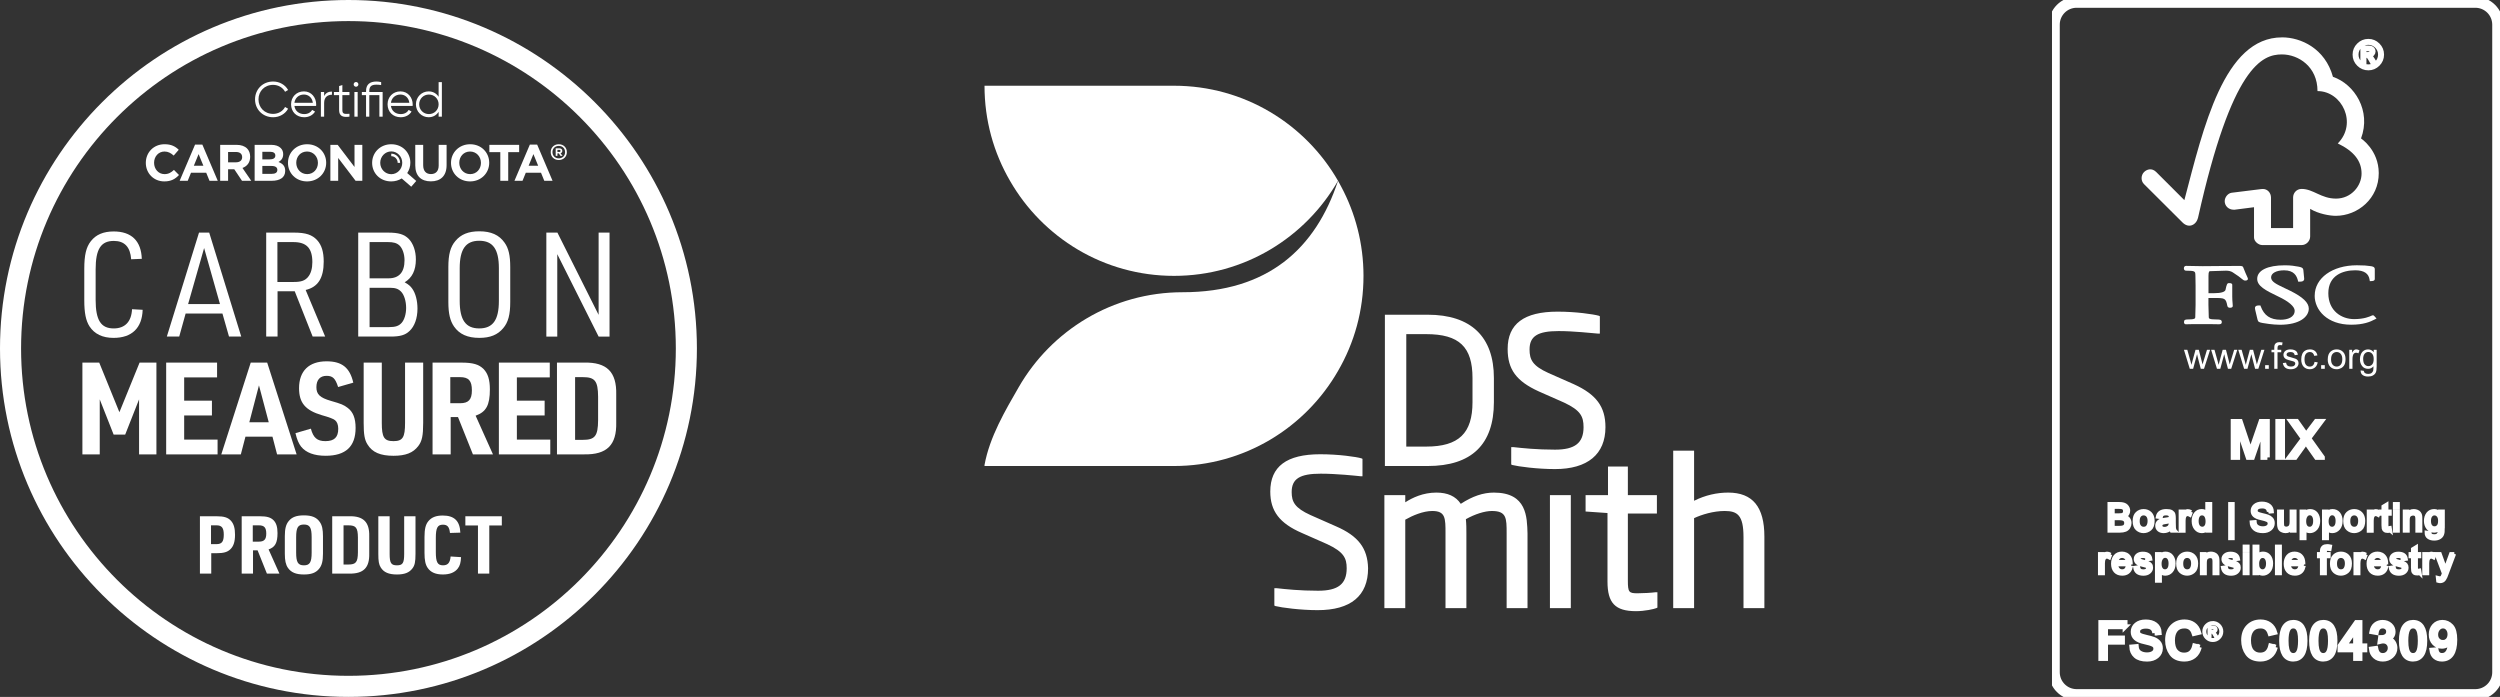 <svg width="452" height="126" viewBox="0 0 452 126" fill="none" xmlns="http://www.w3.org/2000/svg">
<rect x="0" y="0" width="452" height="126" fill="#333333" stroke="none"/>
<g clip-path="url(#clip0_471_3012)">
<path d="M63.001 126C28.262 126 0 97.739 0 63.001C0 28.262 28.262 0 63.001 0C97.739 0 126 28.262 126 63.001C126 97.739 97.739 126 63.001 126ZM63.001 3.811C30.363 3.811 3.811 30.363 3.811 63.001C3.811 95.638 30.364 122.19 63.001 122.19C95.637 122.19 122.19 95.637 122.19 63.001C122.19 30.364 95.637 3.811 63.001 3.811Z" fill="white"/>
<path d="M38.194 103.708H36.146V93.339H39.152C40.532 93.339 41.243 93.571 41.781 94.181C42.275 94.748 42.492 95.517 42.492 96.679C42.492 97.928 42.231 98.756 41.65 99.308C41.127 99.816 40.43 100.019 39.152 100.019H38.194V103.708ZM39.167 98.378C40.111 98.378 40.459 97.914 40.459 96.665C40.459 95.445 40.096 94.98 39.167 94.98H38.15V98.378H39.167Z" fill="white"/>
<path d="M45.744 103.708H43.697V93.339H46.95C48.271 93.339 48.939 93.542 49.462 94.065C49.956 94.573 50.174 95.286 50.174 96.375C50.174 98.146 49.752 98.915 48.562 99.338L50.522 103.709H48.257L46.572 99.497H45.744V103.708ZM46.804 97.928C47.763 97.928 48.141 97.521 48.141 96.476C48.141 95.387 47.778 94.98 46.804 94.98H45.701V97.928H46.804Z" fill="white"/>
<path d="M51.496 96.955C51.496 95.59 51.699 94.806 52.208 94.196C52.789 93.484 53.616 93.178 54.952 93.178C56.376 93.178 57.247 93.541 57.813 94.369C58.234 94.964 58.394 95.705 58.394 96.954V100.091C58.394 101.455 58.191 102.24 57.682 102.85C57.102 103.561 56.274 103.866 54.952 103.866C53.515 103.866 52.643 103.503 52.062 102.676C51.656 102.081 51.496 101.34 51.496 100.092V96.955ZM56.346 97.129C56.346 95.386 56.012 94.835 54.952 94.835C53.878 94.835 53.544 95.386 53.544 97.129V99.917C53.544 101.66 53.878 102.212 54.952 102.212C56.012 102.212 56.346 101.66 56.346 99.917V97.129Z" fill="white"/>
<path d="M60.064 93.339H63.143C65.698 93.281 66.817 94.4 66.758 96.941V100.107C66.817 102.649 65.712 103.752 63.143 103.709H60.064V93.339ZM62.983 102.066C64.348 102.066 64.697 101.645 64.711 99.859V97.187C64.697 95.4 64.348 94.98 62.983 94.98H62.112V102.066H62.983Z" fill="white"/>
<path d="M70.446 93.339V100.15C70.446 101.791 70.709 102.212 71.768 102.212C72.813 102.212 73.075 101.791 73.075 100.15V93.339H75.122V100.15C75.122 101.587 74.992 102.212 74.571 102.764C73.99 103.533 73.147 103.867 71.768 103.867C70.287 103.867 69.372 103.475 68.835 102.589C68.5 102.067 68.4 101.457 68.4 100.15V93.339H70.446Z" fill="white"/>
<path d="M83.356 100.73C83.313 101.732 83.153 102.284 82.776 102.777C82.224 103.503 81.308 103.866 80.075 103.866C78.782 103.866 77.896 103.489 77.344 102.705C76.923 102.109 76.749 101.325 76.749 99.945V97.128C76.749 95.618 76.952 94.806 77.475 94.196C78.057 93.513 78.856 93.207 80.06 93.207C82.138 93.207 83.153 94.196 83.227 96.3L81.353 96.359C81.252 95.285 80.902 94.863 80.089 94.863C79.102 94.863 78.797 95.429 78.797 97.273V99.799C78.797 101.644 79.102 102.21 80.104 102.21C80.975 102.21 81.382 101.731 81.469 100.613L83.356 100.73Z" fill="white"/>
<path d="M86.415 95.009H84.136V93.338H90.729V95.009H88.463V103.707H86.416L86.415 95.009Z" fill="white"/>
<path d="M79.302 21.092H79.891V14.844H79.302V17.504C78.927 16.906 78.293 16.522 77.499 16.522C76.241 16.522 75.197 17.54 75.197 18.86C75.197 20.181 76.242 21.198 77.499 21.198C78.293 21.198 78.927 20.815 79.302 20.217V21.092ZM79.302 18.86C79.302 19.851 78.534 20.627 77.544 20.627C76.553 20.627 75.786 19.851 75.786 18.86C75.786 17.87 76.553 17.093 77.544 17.093C78.534 17.093 79.302 17.87 79.302 18.86ZM74.598 19.155C74.606 19.067 74.615 18.969 74.615 18.879C74.615 17.656 73.767 16.522 72.402 16.522C71.019 16.522 70.073 17.548 70.073 18.86C70.073 20.208 71.037 21.198 72.447 21.198C73.348 21.198 74.035 20.779 74.41 20.172L73.892 19.869C73.651 20.298 73.16 20.628 72.455 20.628C71.509 20.628 70.805 20.066 70.68 19.155H74.598ZM74.009 18.584H70.68C70.796 17.71 71.465 17.093 72.402 17.093C73.17 17.093 73.884 17.603 74.009 18.584ZM68.591 21.092H69.18V16.63H66.77V16.451C66.77 15.595 67.19 15.309 68.055 15.309C68.332 15.309 68.599 15.327 68.912 15.381V14.845C68.591 14.774 68.323 14.738 68.055 14.738C66.85 14.738 66.181 15.291 66.181 16.451V16.63H65.422V17.201H66.181V21.092H66.769V17.201H68.591L68.591 21.092ZM64.798 15.255C64.798 15.023 64.611 14.827 64.369 14.827C64.128 14.827 63.941 15.024 63.941 15.255C63.941 15.486 64.129 15.683 64.369 15.683C64.609 15.683 64.798 15.486 64.798 15.255ZM63.183 21.092V20.574C62.318 20.61 61.899 20.672 61.899 19.905V17.201H63.183V16.63H61.899V15.38L61.31 15.558V16.629H60.373V17.2H61.31V19.904C61.31 20.975 61.979 21.269 63.184 21.091L63.183 21.092ZM60.015 17.129V16.558C59.444 16.558 58.917 16.746 58.604 17.37V16.63H58.016V21.092H58.604V18.61C58.604 17.504 59.3 17.129 60.015 17.129ZM57.15 19.155C57.159 19.067 57.167 18.969 57.167 18.879C57.167 17.656 56.319 16.522 54.954 16.522C53.571 16.522 52.625 17.548 52.625 18.86C52.625 20.208 53.589 21.198 54.999 21.198C55.9 21.198 56.587 20.779 56.962 20.172L56.444 19.869C56.203 20.298 55.712 20.628 55.008 20.628C54.062 20.628 53.357 20.066 53.231 19.155H57.15ZM56.561 18.584H53.232C53.348 17.71 54.017 17.093 54.954 17.093C55.722 17.093 56.437 17.603 56.561 18.584ZM46.735 17.968C46.735 16.512 47.806 15.344 49.386 15.344C50.323 15.344 51.152 15.844 51.537 16.594L52.09 16.272C51.573 15.344 50.546 14.737 49.386 14.737C47.468 14.737 46.111 16.182 46.111 17.968C46.111 19.753 47.468 21.198 49.386 21.198C50.556 21.198 51.582 20.583 52.09 19.654L51.537 19.341C51.153 20.091 50.323 20.591 49.386 20.591C47.806 20.591 46.735 19.422 46.735 17.968ZM64.665 16.63H64.075V21.092H64.665V16.63Z" fill="white"/>
<path d="M29.697 32.8C30.95 32.8 31.693 32.354 32.361 31.639L31.451 30.72C30.941 31.185 30.486 31.481 29.743 31.481C28.629 31.481 27.858 30.552 27.858 29.438V29.42C27.858 28.305 28.647 27.395 29.743 27.395C30.393 27.395 30.904 27.674 31.405 28.129L32.315 27.08C31.712 26.485 30.978 26.077 29.753 26.077C27.756 26.077 26.364 27.59 26.364 29.438V29.456C26.364 31.323 27.785 32.798 29.698 32.798L29.697 32.8Z" fill="white"/>
<path d="M39.371 32.688L36.586 26.143H35.267L32.482 32.688H33.94L34.534 31.23H37.283L37.877 32.688H39.371ZM36.772 29.968H35.045L35.908 27.86L36.772 29.968Z" fill="white"/>
<path d="M45.229 28.352V28.334C45.229 27.721 45.035 27.21 44.673 26.848C44.246 26.421 43.605 26.189 42.779 26.189H39.808V32.688H41.238V30.609H42.361L43.753 32.688H45.424L43.836 30.367C44.663 30.061 45.229 29.401 45.229 28.352ZM43.781 28.426C43.781 28.974 43.382 29.345 42.685 29.345H41.237V27.479H42.657C43.353 27.479 43.78 27.794 43.78 28.407V28.425L43.781 28.426Z" fill="white"/>
<path d="M50.347 29.29C50.812 29.03 51.201 28.622 51.201 27.888V27.87C51.201 27.424 51.053 27.062 50.756 26.765C50.384 26.393 49.799 26.189 49.056 26.189H46.039V32.688H49.131C50.598 32.688 51.564 32.094 51.564 30.906V30.887C51.564 30.015 51.098 29.578 50.347 29.29ZM49.781 28.129C49.781 28.612 49.382 28.817 48.75 28.817H47.431V27.443H48.843C49.446 27.443 49.781 27.684 49.781 28.111V28.129ZM50.143 30.729C50.143 31.212 49.762 31.434 49.131 31.434H47.432V30.005H49.085C49.818 30.005 50.143 30.274 50.143 30.71V30.729Z" fill="white"/>
<path d="M58.974 29.438V29.42C58.974 27.573 57.535 26.078 55.529 26.078C53.523 26.078 52.066 27.591 52.066 29.439V29.457C52.066 31.305 53.505 32.8 55.511 32.8C57.517 32.8 58.974 31.286 58.974 29.438ZM57.48 29.456C57.48 30.571 56.681 31.481 55.53 31.481C54.379 31.481 53.562 30.552 53.562 29.438V29.42C53.562 28.305 54.361 27.395 55.512 27.395C56.663 27.395 57.48 28.324 57.48 29.438V29.456Z" fill="white"/>
<path d="M59.732 32.688H61.144V28.556L64.291 32.688H65.507V26.189H64.096V30.19L61.051 26.189H59.732V32.688Z" fill="white"/>
<path d="M77.894 32.79C79.64 32.79 80.744 31.825 80.744 29.856V26.189H79.314V29.913C79.314 30.943 78.785 31.472 77.913 31.472C77.04 31.472 76.511 30.924 76.511 29.866V26.189H75.081V29.903C75.081 31.816 76.149 32.79 77.894 32.79Z" fill="white"/>
<path d="M88.45 29.438V29.42C88.45 27.573 87.011 26.078 85.005 26.078C82.999 26.078 81.542 27.591 81.542 29.439V29.457C81.542 31.305 82.982 32.8 84.987 32.8C86.992 32.8 88.45 31.286 88.45 29.438ZM86.955 29.456C86.955 30.571 86.156 31.481 85.005 31.481C83.854 31.481 83.037 30.552 83.037 29.438V29.42C83.037 28.305 83.836 27.395 84.987 27.395C86.138 27.395 86.955 28.324 86.955 29.438V29.456Z" fill="white"/>
<path d="M90.455 32.688H91.886V27.507H93.863V26.189H88.478V27.507H90.455V32.688Z" fill="white"/>
<path d="M99.902 32.688L97.117 26.143H95.798L93.013 32.688H94.471L95.065 31.23H97.813L98.407 32.688H99.902ZM97.302 29.968H95.575L96.439 27.86L97.302 29.968Z" fill="white"/>
<path d="M74.037 31.653L73.623 31.292C73.98 30.757 74.19 30.121 74.19 29.439V29.421C74.19 27.573 72.751 26.079 70.746 26.079C68.74 26.079 67.282 27.592 67.282 29.44V29.458C67.282 31.306 68.721 32.8 70.727 32.8C71.439 32.8 72.087 32.602 72.629 32.26L74.349 33.76L75.257 32.718L74.286 31.871L74.292 31.864L74.036 31.654L74.037 31.653ZM72.727 29.435C72.727 30.573 71.837 31.494 70.737 31.494C69.637 31.494 68.746 30.573 68.746 29.435C68.746 28.298 69.637 27.376 70.737 27.376C71.837 27.376 72.727 28.298 72.727 29.435Z" fill="white"/>
<path d="M72.337 29.436C72.337 28.522 71.623 27.782 70.742 27.782C70.742 27.782 70.74 27.782 70.738 27.782V28.238C70.738 28.238 70.74 28.238 70.742 28.238C71.38 28.238 71.898 28.774 71.898 29.436C71.898 29.438 71.898 29.441 71.898 29.443H72.337C72.337 29.443 72.337 29.438 72.337 29.436Z" fill="white"/>
<path d="M101.027 28.932C101.884 28.932 102.488 28.328 102.488 27.505C102.488 26.682 101.884 26.078 101.027 26.078C100.17 26.078 99.567 26.682 99.567 27.505C99.567 28.328 100.171 28.932 101.027 28.932ZM101.027 28.629C100.343 28.629 99.885 28.154 99.885 27.504C99.885 26.853 100.347 26.379 101.027 26.379C101.706 26.379 102.169 26.853 102.169 27.504C102.169 28.154 101.711 28.629 101.027 28.629ZM100.469 28.184H100.784V27.739H101.036L101.338 28.184H101.711L101.35 27.714C101.56 27.651 101.665 27.487 101.665 27.277C101.665 27.009 101.48 26.824 101.178 26.824H100.469V28.184ZM100.783 27.471V27.097H101.144C101.282 27.097 101.341 27.173 101.341 27.282C101.341 27.392 101.282 27.471 101.144 27.471H100.783Z" fill="white"/>
<path d="M25.793 56.009C25.688 59.298 23.845 61.089 20.528 61.089C18.528 61.089 17.08 60.379 16.185 59.01C15.527 57.983 15.238 56.589 15.238 54.298V48.638C15.238 46.084 15.58 44.689 16.422 43.611C17.344 42.426 18.686 41.847 20.555 41.847C23.767 41.847 25.531 43.557 25.636 46.796L23.715 46.875C23.556 44.664 22.529 43.558 20.582 43.558C18.239 43.558 17.291 45.033 17.291 48.718V54.221C17.291 57.879 18.239 59.381 20.555 59.381C22.609 59.381 23.767 58.143 23.872 55.906L25.794 56.011L25.793 56.009Z" fill="white"/>
<path d="M33.56 56.692L32.403 60.851H30.164L35.982 42.055H37.824L43.616 60.851H41.404L40.219 56.692H33.56ZM36.904 44.846L34.008 54.981H39.773L36.904 44.846Z" fill="white"/>
<path d="M50.181 60.851H48.128V42.055H53.183C55.288 42.055 56.447 42.45 57.342 43.424C58.158 44.318 58.527 45.557 58.527 47.293C58.527 50.269 57.499 51.9 55.262 52.426L58.79 60.85H56.526L53.288 52.663H50.182V60.85L50.181 60.851ZM53.13 50.98C54.446 50.98 55.13 50.743 55.683 50.086C56.21 49.48 56.473 48.533 56.473 47.401C56.473 44.874 55.421 43.769 53.051 43.769H50.155V50.981L53.13 50.98Z" fill="white"/>
<path d="M64.766 42.056H70.163C72.085 42.056 73.085 42.371 73.901 43.188C74.717 44.03 75.19 45.399 75.19 46.899C75.19 48.873 74.506 50.242 73.163 51.032C73.927 51.48 74.216 51.743 74.532 52.19C75.138 53.033 75.48 54.375 75.48 55.797C75.48 57.533 74.953 59.008 74.031 59.851C73.269 60.588 72.32 60.851 70.635 60.851H64.765V42.055L64.766 42.056ZM70.242 50.322C72.163 50.322 73.138 49.216 73.138 47.057C73.138 45.925 72.769 44.898 72.216 44.373C71.716 43.925 71.137 43.767 70.111 43.767H66.82V50.323L70.242 50.322ZM70.374 59.141C71.505 59.141 72.112 58.93 72.612 58.377C73.113 57.824 73.428 56.77 73.428 55.666C73.428 54.429 73.059 53.27 72.507 52.718C72.006 52.217 71.479 52.033 70.533 52.033H66.821V59.141H70.374Z" fill="white"/>
<path d="M81.063 48.294C81.063 46.004 81.431 44.635 82.326 43.583C83.326 42.371 84.695 41.819 86.669 41.819C88.776 41.819 90.25 42.477 91.224 43.872C91.961 44.898 92.251 46.189 92.251 48.294V54.613C92.251 56.903 91.882 58.272 90.987 59.325C89.987 60.536 88.618 61.088 86.669 61.088C84.538 61.088 83.063 60.43 82.089 59.035C81.38 58.008 81.063 56.692 81.063 54.613V48.294ZM90.197 48.506C90.197 45.057 89.119 43.53 86.643 43.53C84.196 43.53 83.115 45.057 83.115 48.506V54.403C83.115 57.851 84.195 59.378 86.643 59.378C89.119 59.378 90.197 57.851 90.197 54.403V48.506Z" fill="white"/>
<path d="M98.78 42.056H100.78L108.23 56.929V42.056H110.204V60.852H108.23L100.754 45.953V60.852H98.779L98.78 42.056Z" fill="white"/>
<path d="M14.896 65.559H17.94L21.588 74.529L25.236 65.559H28.281V82.151H25.144V72.207L22.635 78.573H20.544L18.034 72.207V82.151H14.898V65.559H14.896Z" fill="white"/>
<path d="M30.045 65.559H39.247V68.232H33.298V72.438H38.317V75.111H33.298V79.48H39.339V82.152H30.044V65.56L30.045 65.559Z" fill="white"/>
<path d="M44.38 78.944L43.543 82.15H40.011L45.333 65.558H48.307L53.628 82.15H50.096L49.26 78.944H44.38ZM46.82 69.673L45.078 76.341H48.587L46.82 69.673Z" fill="white"/>
<path d="M56.206 77.503C56.648 79.153 57.345 79.757 58.832 79.757C60.435 79.757 61.155 79.06 61.155 77.526C61.155 76.806 60.946 76.272 60.574 75.97C60.311 75.738 59.513 75.436 58.181 75.064C55.207 74.18 54.069 72.832 54.069 70.183C54.069 67.07 55.858 65.326 59.041 65.326C61.829 65.326 63.246 66.465 63.875 69.183L61.132 69.973C60.621 68.393 60.156 67.951 59.041 67.951C57.856 67.951 57.205 68.695 57.205 69.996C57.205 71.297 57.833 71.901 59.831 72.482C61.713 73.017 62.154 73.202 62.852 73.737C63.828 74.457 64.293 75.619 64.293 77.362C64.293 80.731 62.504 82.404 58.879 82.404C56.811 82.404 55.324 81.846 54.441 80.754C54 80.173 53.698 79.499 53.419 78.314L56.207 77.5L56.206 77.503Z" fill="white"/>
<path d="M69.028 65.559V76.458C69.028 79.084 69.446 79.757 71.142 79.757C72.816 79.757 73.234 79.084 73.234 76.458V65.559H76.511V76.458C76.511 78.759 76.302 79.757 75.628 80.64C74.698 81.871 73.35 82.406 71.142 82.406C68.772 82.406 67.309 81.779 66.449 80.361C65.914 79.526 65.751 78.549 65.751 76.458V65.559H69.028Z" fill="white"/>
<path d="M81.482 82.151H78.206V65.559H83.411C85.526 65.559 86.595 65.885 87.43 66.721C88.221 67.534 88.57 68.674 88.57 70.415C88.57 73.251 87.896 74.482 85.991 75.155L89.128 82.15H85.502L82.807 75.411H81.482V82.15V82.151ZM83.179 72.903C84.713 72.903 85.317 72.252 85.317 70.579C85.317 68.836 84.735 68.186 83.179 68.186H81.413V72.903H83.179Z" fill="white"/>
<path d="M90.198 65.56H99.4V68.233H93.451V72.438H98.471V75.111H93.451V79.481H99.492V82.153H90.197V65.561L90.198 65.56Z" fill="white"/>
<path d="M100.701 65.559H105.628C109.718 65.466 111.506 67.255 111.414 71.323V76.388C111.507 80.454 109.74 82.22 105.628 82.15H100.701V65.559ZM105.372 79.526C107.556 79.526 108.114 78.852 108.136 75.994V71.718C108.114 68.86 107.555 68.187 105.372 68.187H103.978V79.527L105.372 79.526Z" fill="white"/>
</g>
<g clip-path="url(#clip1_471_3012)">
<path d="M257.848 60.412C263.834 60.412 266.229 62.723 266.229 68.36V72.703C266.229 78.341 263.742 80.743 257.848 80.743H254.256V60.412H257.848ZM270.097 72.703V68.36C270.097 60.874 265.952 56.901 258.124 56.901H250.388V84.255H258.124C266.044 84.255 270.097 80.374 270.097 72.703ZM278.201 70.763L282.806 72.796C285.753 74.182 286.306 75.291 286.306 77.231C286.306 80.096 284.74 81.298 281.148 81.298C277.833 81.298 275.254 81.02 273.596 80.836H273.228V83.978L273.412 84.07C274.517 84.347 277.925 84.809 281.148 84.809C287.042 84.809 290.266 82.129 290.266 77.231C290.266 73.535 288.608 71.317 284.556 69.469L279.951 67.436C277.096 66.142 276.543 65.033 276.543 63.185C276.543 60.782 278.017 59.858 281.793 59.858C284.556 59.858 287.779 60.228 288.976 60.32H289.253V57.178L289.069 57.086C288.056 56.808 284.924 56.346 281.609 56.346C275.53 56.346 272.583 58.564 272.583 63.092C272.583 66.789 274.149 68.914 278.201 70.763ZM241.547 95.159L236.942 93.126C234.087 91.833 233.534 90.724 233.534 88.968C233.534 86.565 235.008 85.641 238.784 85.641C241.639 85.641 245.046 86.011 245.967 86.103H246.336V82.961L246.152 82.869C245.231 82.591 242.007 82.129 238.692 82.129C232.613 82.129 229.666 84.347 229.666 88.876C229.666 92.387 231.324 94.605 235.376 96.361L239.981 98.394C242.928 99.78 243.481 100.889 243.481 102.737C243.481 105.602 241.915 106.804 238.323 106.804C235.008 106.804 232.429 106.526 230.771 106.341H230.403V109.483L230.587 109.576C231.692 109.853 235.1 110.315 238.231 110.315C244.217 110.315 247.349 107.728 247.349 102.737C247.257 99.133 245.599 96.915 241.547 95.159ZM270.097 89.06C268.163 89.06 266.229 89.707 264.11 91.093C263.189 89.707 261.716 89.06 259.69 89.06C257.295 89.06 255.361 89.984 254.072 90.816V89.522H250.296V109.946H254.072V93.958C255.361 93.219 257.295 92.387 258.953 92.387C261.347 92.387 261.347 93.681 261.347 96.453V109.946H265.123V96.453C265.123 95.622 265.123 94.79 265.031 93.866C266.689 92.942 268.439 92.387 269.728 92.387C272.399 92.387 272.399 93.681 272.399 96.453V109.946H276.175V96.453C276.083 93.496 276.083 89.06 270.097 89.06ZM280.227 109.946H284.003V89.522H280.227V109.946ZM294.502 84.347H290.726V89.522H286.674V92.48L290.634 92.757V105.14C290.634 109.021 292.016 110.5 295.792 110.5C297.357 110.5 299.015 110.13 299.475 109.946L299.66 109.853V107.081H299.291C298.647 107.173 297.081 107.266 296.068 107.266C294.502 107.266 294.318 107.081 294.318 104.955V92.849H299.568V89.522H294.318V84.347H294.502ZM312.461 89.06C310.435 89.06 308.317 89.522 306.291 90.539V81.483H302.515V109.946H306.291V93.681C307.672 93.034 309.79 92.387 311.816 92.387C314.119 92.387 315.224 93.126 315.224 97.1V109.946H319V97.008C319 91.648 316.882 89.06 312.461 89.06ZM212.26 15.5H178C178 21.784 179.658 27.606 182.605 32.689C188.499 42.947 199.551 49.877 212.26 49.877C224.969 49.877 236.021 42.947 241.915 32.689C236.021 22.431 224.969 15.5 212.26 15.5Z" fill="white"/>
<path d="M242.468 33.705C242.283 33.336 242.099 33.058 241.915 32.689C237.863 44.98 229.206 52.835 213.826 52.835C201.116 52.835 190.065 59.766 184.17 70.023C181.776 74.182 178.921 78.987 178 84.07V84.255H212.26C224.969 84.255 236.021 77.324 241.915 67.066C244.862 61.983 246.52 56.161 246.52 49.877C246.52 44.056 245.046 38.511 242.468 33.705Z" fill="white"/>
</g>
<g clip-path="url(#clip2_471_3012)">
<path d="M447.545 0.405H375.455C373.218 0.405 371.405 2.218 371.405 4.454V121.546C371.405 123.782 373.218 125.595 375.455 125.595H447.545C449.782 125.595 451.595 123.782 451.595 121.546V4.454C451.595 2.218 449.782 0.405 447.545 0.405Z" stroke="white" stroke-width="2"/>
<path d="M428.194 7.361C428.879 7.361 429.47 7.608 429.964 8.098C430.458 8.588 430.705 9.179 430.705 9.872C430.705 10.564 430.458 11.155 429.968 11.645C429.478 12.135 428.887 12.386 428.198 12.386C427.51 12.386 426.914 12.139 426.42 11.649C425.926 11.159 425.679 10.564 425.679 9.872C425.679 9.179 425.926 8.592 426.42 8.102C426.914 7.612 427.506 7.365 428.198 7.361H428.194ZM428.186 11.973C428.761 11.973 429.255 11.767 429.664 11.358C430.073 10.949 430.28 10.451 430.284 9.872C430.284 9.293 430.078 8.803 429.668 8.394C429.259 7.985 428.765 7.778 428.186 7.778C427.607 7.778 427.117 7.981 426.708 8.39C426.299 8.799 426.092 9.293 426.092 9.872C426.092 10.451 426.295 10.945 426.704 11.354C427.113 11.763 427.607 11.969 428.186 11.973ZM429.357 11.265H428.822C428.486 10.653 428.267 10.309 428.166 10.232C428.065 10.155 427.935 10.115 427.781 10.115H427.522V11.265H427.085V8.564H428.02C428.3 8.564 428.514 8.584 428.668 8.625C428.818 8.665 428.939 8.75 429.033 8.876C429.126 9.001 429.174 9.143 429.174 9.293C429.174 9.475 429.11 9.645 428.976 9.795C428.842 9.945 428.652 10.03 428.405 10.046V10.058C428.567 10.094 428.777 10.321 429.033 10.734L429.361 11.261L429.357 11.265ZM427.522 9.742H428.057C428.3 9.742 428.47 9.706 428.567 9.637C428.664 9.568 428.709 9.467 428.709 9.333C428.709 9.2 428.664 9.106 428.571 9.038C428.478 8.969 428.295 8.932 428.02 8.932H427.522V9.746V9.742Z" fill="white" stroke="white" stroke-width="0.66"/>
<path d="M412.582 6.758C402.088 6.758 398.382 23.068 394.932 36.183C393.684 34.919 389.845 31.093 389.841 31.097C389.067 30.332 388.18 30.579 387.638 31.113C387.095 31.66 387.014 32.672 387.638 33.288C387.67 33.312 392.842 38.471 394.632 40.256C395.126 40.738 395.839 41.017 396.548 40.6C397.289 40.151 397.39 39.341 397.41 39.341C403.538 11.888 409.014 9.839 412.569 9.839C415.558 9.839 419.005 12.05 419.005 16.468C423.468 16.468 426.262 22.323 422.67 25.93C425.647 27.368 426.971 29.141 426.971 31.381C426.971 33.62 425.092 35.911 422.354 35.907C419.637 35.907 418.256 34.162 416.137 34.158C415.178 34.158 414.594 34.932 414.594 35.697V41.24H410.597V35.717C410.589 34.851 409.949 34.17 409.159 34.17C409.143 34.17 408.815 34.178 408.823 34.187L403.469 34.851C402.821 34.944 402.226 35.644 402.226 36.373C402.226 37.223 402.918 37.924 403.87 37.916C403.987 37.916 404.149 37.916 404.137 37.9C404.129 37.9 407.527 37.466 407.527 37.466V42.937C407.527 43.633 408.313 44.305 409.018 44.309H416.129C416.96 44.309 417.676 43.597 417.676 42.755V37.758C419.167 38.669 421.232 39.021 422.298 39.021C426.287 39.021 430.098 35.883 430.078 31.287C430.061 27.113 426.874 25.032 426.874 25.032C428.745 20.043 425.72 15.229 421.795 13.888C420.378 8.742 415.984 6.754 412.59 6.754L412.582 6.758Z" fill="white"/>
<path d="M408.102 50.415C408.102 51.707 409.544 52.48 411.913 53.61C413.793 54.493 414.878 55.424 414.878 56.169C414.878 57.38 413.574 57.809 412.355 57.809C410.468 57.809 409.35 57.056 408.734 55.371L408.682 55.226H408.528C408.191 55.226 407.928 55.242 407.782 55.428C407.653 55.598 407.689 55.821 407.746 56.044C407.742 56.04 408.159 57.777 408.159 57.777C408.268 58.202 408.422 58.271 409.095 58.4C409.39 58.453 410.917 58.716 412.209 58.716C415.818 58.716 417.43 57.25 417.43 55.797C417.43 54.74 416.381 53.724 414.121 52.598L413.092 52.104C411.545 51.367 410.613 50.926 410.613 50.152C410.613 49.379 411.577 48.873 412.966 48.873C414.769 48.873 415.255 49.881 415.473 50.76L415.514 50.926H415.688C416.089 50.926 416.344 50.893 416.49 50.727C416.579 50.638 416.611 50.508 416.595 50.359L416.449 48.856C416.409 48.379 416.044 48.306 415.534 48.205C414.927 48.095 414.202 47.966 413.104 47.966C409.973 47.966 408.102 48.881 408.102 50.415Z" fill="white"/>
<path d="M418.491 53.452C418.491 56.06 420.759 58.708 425.092 58.708C427.279 58.708 428.51 58.21 429.426 57.72L429.677 57.586L429.272 57.141L429.296 57.165C429.203 57.028 429.122 57.003 428.98 57.003L428.77 57.076C428.442 57.23 427.437 57.696 425.619 57.696C423.379 57.696 420.961 56.234 420.961 53.015C420.961 49.796 423.578 48.869 425.813 48.869C427.425 48.869 428.28 49.444 428.433 50.63L428.458 50.824H428.66C428.851 50.824 429.361 50.824 429.361 50.444V48.654C429.361 48.217 428.859 48.152 428.644 48.124L428.433 48.095C427.919 48.022 427.425 47.962 426.117 47.962C421.702 47.962 418.499 50.27 418.499 53.452H418.491Z" fill="white"/>
<path d="M402.149 48.091L398.245 48.124L395.64 48.079L395.244 48.071C395.013 48.071 394.847 48.241 394.847 48.48C394.847 48.593 394.847 48.941 395.276 48.941C396.847 48.941 396.904 49.071 396.924 49.674L396.936 50.055L396.961 51.663V55.124C396.961 55.7 396.941 56.611 396.904 57.347C396.896 57.558 396.88 57.761 395.491 57.761C395.102 57.761 394.867 57.837 394.867 58.222C394.867 58.335 394.867 58.631 395.244 58.631H395.333C395.495 58.619 395.94 58.599 398.111 58.599C400.424 58.599 400.893 58.623 401.047 58.627H401.132C401.436 58.627 401.699 58.595 401.699 58.222C401.699 57.793 401.343 57.761 400.76 57.761C399.362 57.761 399.354 57.558 399.346 57.352C399.314 56.675 399.285 55.76 399.285 55.124V53.877H400.452C402.242 53.877 402.444 53.926 402.704 55.307C402.773 55.606 403.011 55.643 403.214 55.643C403.635 55.643 403.684 55.412 403.684 55.311L403.651 54.797C403.623 54.501 403.591 54.128 403.591 53.626V51.505C403.591 51.185 403.21 51.185 403.003 51.185C402.663 51.185 402.586 51.403 402.372 52.404C402.274 52.784 401.537 53.007 400.347 53.007H399.294V49.889C399.294 49.039 399.443 49.035 399.63 49.026C400.314 48.998 401.975 48.938 402.473 48.938C402.971 48.938 403.38 49.047 403.664 49.233C404.546 49.784 405.004 50.156 405.279 50.383C405.547 50.602 405.697 50.727 405.919 50.727C406.045 50.727 406.422 50.727 406.422 50.403C406.422 50.322 406.389 50.249 406.268 49.982C406.122 49.662 405.879 49.136 405.571 48.33C405.486 48.075 405.19 48.075 404.64 48.075L402.157 48.099L402.149 48.091Z" fill="white"/>
<path d="M395.915 66.681L394.858 63.243H395.466L396.021 65.223L396.215 65.964C396.223 65.931 396.284 65.697 396.401 65.259L396.948 63.243H397.544L398.054 65.235L398.22 65.891L398.418 65.231L399.022 63.239H399.589L398.487 66.677H397.9L397.361 64.62L397.228 64.037L396.519 66.681H395.915Z" fill="white"/>
<path d="M400.828 66.681L399.771 63.243H400.378L400.933 65.223L401.128 65.964C401.136 65.931 401.197 65.697 401.314 65.259L401.857 63.243H402.452L402.966 65.235L403.132 65.891L403.331 65.231L403.938 63.239H404.505L403.4 66.677H402.813L402.274 64.62L402.14 64.037L401.431 66.681H400.832H400.828Z" fill="white"/>
<path d="M405.737 66.681L404.68 63.243H405.287L405.842 65.223L406.036 65.964C406.045 65.931 406.105 65.697 406.223 65.259L406.769 63.243H407.361L407.875 65.235L408.041 65.891L408.24 65.231L408.843 63.239H409.41L408.308 66.677H407.721L407.183 64.62L407.049 64.037L406.34 66.681H405.737Z" fill="white"/>
<path d="M409.536 66.681V66.021H410.196V66.681H409.536Z" fill="white"/>
<path d="M411.188 66.681V63.692H410.686V63.239H411.188V62.874C411.188 62.644 411.213 62.474 411.249 62.364C411.306 62.215 411.407 62.093 411.549 62C411.69 61.903 411.889 61.858 412.144 61.858C412.306 61.858 412.488 61.878 412.687 61.915L412.602 62.421C412.48 62.401 412.367 62.389 412.257 62.389C412.083 62.389 411.954 62.425 411.885 62.502C411.812 62.579 411.775 62.721 411.775 62.923V63.239H412.448V63.692H411.775V66.681H411.192H411.188Z" fill="white"/>
<path d="M412.735 65.644L413.318 65.567C413.35 65.798 413.436 65.972 413.585 66.098C413.735 66.215 413.938 66.276 414.201 66.276C414.464 66.276 414.663 66.219 414.792 66.114C414.922 66 414.987 65.875 414.987 65.729C414.987 65.596 414.93 65.494 414.817 65.417C414.736 65.369 414.541 65.3 414.225 65.223C413.804 65.118 413.512 65.02 413.35 64.944C413.18 64.863 413.055 64.753 412.974 64.62C412.885 64.478 412.844 64.324 412.844 64.158C412.844 64.004 412.877 63.858 412.95 63.733C413.018 63.599 413.112 63.494 413.233 63.405C413.326 63.34 413.444 63.283 413.602 63.235C413.76 63.19 413.926 63.17 414.104 63.17C414.371 63.17 414.606 63.206 414.808 63.288C415.011 63.368 415.161 63.47 415.258 63.603C415.355 63.737 415.42 63.915 415.456 64.138L414.885 64.219C414.861 64.041 414.784 63.899 414.667 63.798C414.545 63.7 414.367 63.648 414.148 63.648C413.885 63.648 413.699 63.692 413.581 63.782C413.468 63.871 413.411 63.972 413.411 64.089C413.411 64.166 413.436 64.235 413.48 64.296C413.525 64.356 413.602 64.409 413.703 64.45C413.76 64.474 413.93 64.522 414.205 64.599C414.61 64.709 414.898 64.798 415.06 64.867C415.222 64.939 415.351 65.041 415.44 65.174C415.529 65.308 415.578 65.474 415.578 65.677C415.578 65.879 415.521 66.049 415.408 66.223C415.294 66.393 415.132 66.527 414.922 66.62C414.707 66.717 414.468 66.762 414.201 66.762C413.76 66.762 413.419 66.668 413.184 66.482C412.95 66.296 412.8 66.017 412.735 65.648V65.644Z" fill="white"/>
<path d="M418.466 65.425L419.037 65.506C418.976 65.899 418.814 66.207 418.563 66.421C418.304 66.648 417.988 66.758 417.619 66.758C417.149 66.758 416.777 66.604 416.493 66.3C416.21 65.992 416.064 65.551 416.064 64.98C416.064 64.608 416.129 64.279 416.246 64C416.368 63.725 416.554 63.514 416.805 63.377C417.056 63.235 417.328 63.166 417.623 63.166C417.996 63.166 418.296 63.259 418.534 63.45C418.769 63.64 418.923 63.911 418.988 64.263L418.417 64.34C418.364 64.114 418.267 63.935 418.134 63.818C418 63.7 417.834 63.644 417.639 63.644C417.348 63.644 417.113 63.749 416.931 63.956C416.748 64.166 416.655 64.502 416.655 64.96C416.655 65.417 416.744 65.757 416.919 65.964C417.093 66.174 417.324 66.28 417.607 66.28C417.834 66.28 418.024 66.211 418.178 66.069C418.328 65.932 418.425 65.717 418.466 65.425Z" fill="white"/>
<path d="M419.661 66.681V66.021H420.321V66.681H419.661Z" fill="white"/>
<path d="M420.859 64.964C420.859 64.324 421.033 63.854 421.39 63.547C421.685 63.296 422.046 63.166 422.467 63.166C422.941 63.166 423.326 63.32 423.625 63.628C423.925 63.935 424.071 64.365 424.071 64.911C424.071 65.353 424.006 65.701 423.872 65.956C423.739 66.211 423.544 66.405 423.293 66.547C423.042 66.685 422.763 66.758 422.463 66.758C421.981 66.758 421.596 66.604 421.297 66.296C421.001 65.984 420.851 65.543 420.851 64.964H420.859ZM421.455 64.96C421.455 65.397 421.552 65.733 421.746 65.948C421.936 66.166 422.179 66.276 422.471 66.276C422.763 66.276 423.006 66.166 423.196 65.944C423.39 65.725 423.488 65.389 423.488 64.939C423.488 64.51 423.39 64.19 423.196 63.972C423.002 63.753 422.759 63.644 422.475 63.644C422.192 63.644 421.941 63.753 421.75 63.968C421.556 64.186 421.459 64.518 421.459 64.96H421.455Z" fill="white"/>
<path d="M424.748 66.681V63.243H425.262V63.769C425.4 63.522 425.521 63.36 425.635 63.283C425.748 63.203 425.873 63.166 426.007 63.166C426.206 63.166 426.404 63.227 426.607 63.356L426.4 63.887C426.262 63.81 426.121 63.773 425.979 63.773C425.853 63.773 425.744 63.81 425.639 63.887C425.541 63.964 425.468 64.069 425.424 64.207C425.359 64.413 425.327 64.636 425.327 64.883V66.681H424.748Z" fill="white"/>
<path d="M426.789 66.964L427.372 67.045C427.396 67.223 427.461 67.353 427.566 67.438C427.712 67.543 427.906 67.604 428.158 67.604C428.425 67.604 428.631 67.547 428.777 67.438C428.923 67.329 429.02 67.175 429.077 66.984C429.109 66.863 429.117 66.612 429.117 66.231C428.862 66.535 428.542 66.685 428.166 66.685C427.688 66.685 427.323 66.515 427.064 66.174C426.805 65.834 426.675 65.425 426.675 64.948C426.675 64.624 426.736 64.316 426.853 64.041C426.975 63.765 427.145 63.551 427.372 63.401C427.599 63.247 427.862 63.174 428.166 63.174C428.571 63.174 428.907 63.344 429.17 63.676V63.247H429.701V66.219C429.701 66.754 429.648 67.134 429.539 67.357C429.433 67.579 429.259 67.754 429.024 67.883C428.789 68.013 428.498 68.078 428.154 68.078C427.744 68.078 427.412 67.989 427.161 67.806C426.91 67.62 426.789 67.341 426.801 66.968L426.789 66.964ZM427.263 64.899C427.263 65.353 427.356 65.68 427.534 65.887C427.712 66.098 427.939 66.195 428.21 66.195C428.482 66.195 428.704 66.094 428.891 65.887C429.073 65.677 429.162 65.357 429.162 64.911C429.162 64.466 429.069 64.17 428.878 63.956C428.692 63.745 428.465 63.636 428.198 63.636C427.931 63.636 427.716 63.741 427.534 63.952C427.352 64.166 427.258 64.478 427.258 64.891L427.263 64.899Z" fill="white"/>
<path d="M409.945 82.699H409.127V77.253H409.111L407.235 82.699H406.462L404.599 77.164H404.571V82.699H403.752V76.192H405.04L406.579 80.8C406.749 81.31 406.851 81.634 406.875 81.764H406.891C406.972 81.513 407.086 81.164 407.239 80.719L408.795 76.192H409.941V82.699H409.945Z" fill="white" stroke="white" stroke-width="0.88"/>
<path d="M412.691 82.699H411.824V76.192H412.691V82.699Z" fill="white" stroke="white" stroke-width="0.88"/>
<path d="M419.888 82.699H418.822L417.518 80.853C417.198 80.399 416.996 80.095 416.915 79.942H416.899C416.899 79.994 416.255 80.913 414.963 82.699H413.922L416.445 79.306L414.218 76.188H415.242L416.615 78.132C416.765 78.342 416.874 78.516 416.943 78.658C417.061 78.46 417.668 77.633 418.774 76.184H419.709L417.425 79.249L419.888 82.695V82.699Z" fill="white" stroke="white" stroke-width="0.88"/>
<path d="M384.138 93.38C384.446 93.474 384.673 93.623 384.822 93.834C384.972 94.044 385.049 94.283 385.053 94.559C385.053 94.83 384.984 95.081 384.847 95.312C384.709 95.543 384.515 95.709 384.26 95.814C384.008 95.919 383.664 95.976 383.231 95.976H381.364V91.097H383.194C383.786 91.097 384.203 91.226 384.446 91.481C384.689 91.737 384.81 92.024 384.81 92.34C384.81 92.554 384.754 92.749 384.644 92.931C384.535 93.113 384.365 93.259 384.134 93.38H384.138ZM382.012 93.141H383.069C383.288 93.141 383.47 93.129 383.616 93.105C383.761 93.081 383.895 93.016 384.008 92.911C384.126 92.805 384.179 92.644 384.179 92.425C384.179 92.194 384.122 92.024 384.008 91.915C383.895 91.805 383.757 91.737 383.599 91.712C383.441 91.688 383.235 91.672 382.988 91.676H382.012V93.141ZM382.012 95.401H383.227C383.66 95.401 383.964 95.328 384.134 95.178C384.304 95.028 384.385 94.826 384.385 94.563C384.385 94.3 384.296 94.093 384.114 93.947C383.931 93.802 383.612 93.725 383.142 93.725H382.008V95.401H382.012Z" fill="white" stroke="white" stroke-width="0.66"/>
<path d="M387.569 92.368C388.046 92.368 388.439 92.522 388.755 92.834C389.067 93.146 389.225 93.587 389.229 94.158C389.229 94.854 389.059 95.344 388.719 95.628C388.379 95.915 387.998 96.057 387.569 96.061C387.123 96.061 386.734 95.915 386.406 95.62C386.078 95.324 385.912 94.854 385.912 94.215C385.912 93.575 386.07 93.129 386.39 92.826C386.706 92.522 387.099 92.368 387.569 92.368ZM387.569 95.571C387.909 95.571 388.172 95.445 388.346 95.19C388.52 94.935 388.613 94.603 388.613 94.19C388.613 93.749 388.512 93.417 388.314 93.19C388.115 92.967 387.864 92.854 387.569 92.854C387.273 92.854 387.014 92.967 386.819 93.194C386.625 93.421 386.528 93.761 386.528 94.215C386.528 94.668 386.625 95 386.823 95.227C387.022 95.454 387.269 95.567 387.569 95.571Z" fill="white" stroke="white" stroke-width="0.66"/>
<path d="M393.254 95.98H392.627C392.57 95.871 392.529 95.725 392.505 95.543C392.104 95.891 391.671 96.061 391.201 96.061C390.828 96.061 390.533 95.968 390.318 95.781C390.103 95.595 389.994 95.348 389.994 95.041C389.994 94.733 390.095 94.506 390.302 94.32C390.508 94.134 390.869 94.004 391.383 93.939L391.942 93.854C392.153 93.822 392.323 93.781 392.457 93.733C392.457 93.555 392.452 93.425 392.44 93.352C392.428 93.279 392.396 93.202 392.343 93.117C392.29 93.032 392.201 92.972 392.08 92.923C391.958 92.874 391.796 92.85 391.598 92.85C391.339 92.85 391.136 92.899 390.99 92.992C390.841 93.089 390.739 93.263 390.683 93.526L390.095 93.449C390.16 93.089 390.326 92.814 390.594 92.635C390.861 92.453 391.225 92.364 391.691 92.364C392.116 92.364 392.424 92.425 392.623 92.55C392.821 92.676 392.943 92.826 392.987 93.008C393.032 93.19 393.056 93.417 393.056 93.692V94.498C393.056 94.988 393.064 95.316 393.084 95.482C393.105 95.648 393.157 95.814 393.25 95.976L393.254 95.98ZM392.461 94.425V94.21C392.149 94.316 391.764 94.397 391.31 94.457C390.857 94.518 390.63 94.709 390.63 95.032C390.63 95.194 390.691 95.328 390.812 95.433C390.934 95.539 391.108 95.591 391.339 95.591C391.634 95.591 391.894 95.502 392.116 95.328C392.339 95.154 392.452 94.85 392.457 94.425H392.461Z" fill="white" stroke="white" stroke-width="0.66"/>
<path d="M396.154 92.558L395.948 93.113C395.798 93.028 395.652 92.984 395.51 92.984C395.288 92.984 395.118 93.085 395 93.283C394.883 93.482 394.826 93.765 394.826 94.129V95.984H394.227V92.453H394.773V92.988H394.785C394.976 92.579 395.227 92.376 395.535 92.376C395.737 92.376 395.944 92.441 396.15 92.567L396.154 92.558Z" fill="white" stroke="white" stroke-width="0.66"/>
<path d="M399.645 95.98H399.087V95.531H399.074C398.86 95.887 398.536 96.065 398.098 96.065C397.661 96.065 397.305 95.895 397.017 95.551C396.729 95.211 396.584 94.765 396.58 94.215C396.58 93.644 396.717 93.194 396.989 92.862C397.26 92.53 397.624 92.364 398.07 92.364C398.491 92.364 398.811 92.526 399.034 92.846H399.046V91.093H399.645V95.972V95.98ZM398.159 95.571C398.422 95.571 398.645 95.462 398.823 95.247C399.006 95.032 399.095 94.704 399.095 94.267C399.095 93.83 399.01 93.494 398.844 93.239C398.677 92.984 398.439 92.854 398.127 92.854C397.815 92.854 397.58 92.98 397.422 93.227C397.264 93.474 397.183 93.806 397.183 94.21C397.183 94.502 397.224 94.749 397.309 94.951C397.394 95.154 397.511 95.308 397.669 95.409C397.823 95.514 397.985 95.563 398.151 95.563L398.159 95.571Z" fill="white" stroke="white" stroke-width="0.66"/>
<path d="M403.7 97.336H403.181V91.097H403.7V97.336Z" fill="white" stroke="white" stroke-width="0.66"/>
<path d="M410.176 92.53C410.147 92.218 410.038 91.987 409.839 91.83C409.641 91.676 409.358 91.595 408.989 91.595C408.657 91.595 408.386 91.656 408.175 91.781C407.964 91.907 407.863 92.085 407.863 92.324C407.863 92.534 407.944 92.692 408.102 92.793C408.26 92.894 408.572 93 409.029 93.101C409.434 93.19 409.763 93.279 410.018 93.372C410.273 93.466 410.492 93.611 410.674 93.806C410.856 94 410.945 94.263 410.945 94.599C410.945 95.02 410.779 95.368 410.447 95.644C410.115 95.919 409.677 96.061 409.139 96.061C408.454 96.061 407.94 95.907 407.6 95.603C407.26 95.296 407.077 94.899 407.057 94.413L407.669 94.36C407.697 94.749 407.847 95.037 408.122 95.215C408.398 95.393 408.726 95.482 409.11 95.486C409.471 95.486 409.763 95.413 409.985 95.263C410.208 95.114 410.321 94.911 410.321 94.656C410.321 94.389 410.204 94.194 409.973 94.073C409.742 93.951 409.349 93.83 408.803 93.713C408.256 93.595 407.859 93.429 407.612 93.21C407.369 92.992 407.247 92.712 407.247 92.372C407.247 91.984 407.401 91.66 407.705 91.404C408.013 91.149 408.43 91.02 408.957 91.02C409.483 91.02 409.933 91.145 410.261 91.4C410.589 91.651 410.763 92.016 410.787 92.486L410.168 92.534L410.176 92.53Z" fill="white" stroke="white" stroke-width="0.66"/>
<path d="M414.89 95.98H414.355V95.462H414.339C414.067 95.862 413.699 96.065 413.229 96.065C412.982 96.065 412.755 96.008 412.545 95.895C412.334 95.782 412.196 95.624 412.123 95.421C412.05 95.219 412.018 94.96 412.018 94.64V92.449H412.617V94.409C412.617 94.721 412.634 94.947 412.662 95.081C412.69 95.215 412.771 95.328 412.897 95.413C413.027 95.498 413.176 95.543 413.351 95.547C413.577 95.547 413.792 95.47 413.99 95.312C414.189 95.158 414.29 94.83 414.29 94.336V92.449H414.89V95.98Z" fill="white" stroke="white" stroke-width="0.66"/>
<path d="M416.651 92.903C416.874 92.546 417.21 92.368 417.66 92.368C418.109 92.368 418.49 92.534 418.757 92.87C419.025 93.206 419.158 93.644 419.158 94.186C419.158 94.761 419.008 95.219 418.713 95.555C418.417 95.891 418.049 96.061 417.615 96.065C417.235 96.065 416.931 95.915 416.704 95.612H416.688V97.341H416.088V92.449H416.635V92.907H416.647L416.651 92.903ZM417.579 95.571C417.858 95.571 418.089 95.454 418.271 95.223C418.454 94.992 418.547 94.644 418.547 94.182C418.547 93.749 418.458 93.417 418.283 93.182C418.109 92.947 417.883 92.834 417.603 92.834C417.324 92.834 417.085 92.963 416.902 93.222C416.72 93.482 416.627 93.818 416.627 94.231C416.627 94.668 416.716 95 416.89 95.227C417.064 95.454 417.295 95.567 417.575 95.567L417.579 95.571Z" fill="white" stroke="white" stroke-width="0.66"/>
<path d="M420.709 92.903C420.932 92.546 421.268 92.368 421.718 92.368C422.167 92.368 422.548 92.534 422.815 92.87C423.083 93.206 423.216 93.644 423.216 94.186C423.216 94.761 423.067 95.219 422.771 95.555C422.475 95.891 422.107 96.061 421.673 96.065C421.293 96.065 420.989 95.915 420.762 95.612H420.746V97.341H420.146V92.449H420.693V92.907H420.705L420.709 92.903ZM421.637 95.571C421.916 95.571 422.147 95.454 422.329 95.223C422.512 94.992 422.605 94.644 422.605 94.182C422.605 93.749 422.516 93.417 422.342 93.182C422.167 92.947 421.941 92.834 421.661 92.834C421.382 92.834 421.143 92.963 420.961 93.222C420.778 93.482 420.685 93.818 420.685 94.231C420.685 94.668 420.774 95 420.948 95.227C421.123 95.454 421.353 95.567 421.633 95.567L421.637 95.571Z" fill="white" stroke="white" stroke-width="0.66"/>
<path d="M425.642 92.368C426.12 92.368 426.513 92.522 426.829 92.834C427.141 93.146 427.299 93.587 427.303 94.158C427.303 94.854 427.133 95.344 426.792 95.628C426.452 95.915 426.072 96.057 425.642 96.061C425.197 96.061 424.808 95.915 424.48 95.62C424.152 95.324 423.986 94.854 423.986 94.215C423.986 93.575 424.144 93.129 424.464 92.826C424.78 92.522 425.172 92.368 425.642 92.368ZM425.642 95.571C425.982 95.571 426.246 95.445 426.42 95.19C426.594 94.935 426.687 94.603 426.687 94.19C426.687 93.749 426.586 93.417 426.387 93.19C426.189 92.963 425.938 92.854 425.642 92.854C425.347 92.854 425.087 92.967 424.893 93.194C424.699 93.421 424.601 93.761 424.601 94.215C424.601 94.668 424.699 95 424.897 95.227C425.096 95.454 425.343 95.567 425.642 95.571Z" fill="white" stroke="white" stroke-width="0.66"/>
<path d="M430.166 92.558L429.96 93.113C429.81 93.028 429.664 92.984 429.522 92.984C429.299 92.984 429.129 93.085 429.012 93.283C428.894 93.482 428.838 93.765 428.838 94.129V95.984H428.238V92.453H428.785V92.988H428.797C428.988 92.579 429.239 92.376 429.546 92.376C429.749 92.376 429.955 92.441 430.162 92.567L430.166 92.558Z" fill="white" stroke="white" stroke-width="0.66"/>
<path d="M432.179 95.972C432.001 96.008 431.851 96.025 431.73 96.025C431.466 96.025 431.276 95.98 431.159 95.887C431.037 95.798 430.964 95.676 430.94 95.535C430.916 95.393 430.899 95.194 430.899 94.943V92.911H430.462V92.449H430.899V91.57L431.499 91.206V92.449H432.098V92.911H431.499V94.98C431.499 95.158 431.515 95.284 431.551 95.356C431.588 95.429 431.681 95.466 431.831 95.47C431.916 95.47 432.005 95.462 432.098 95.441L432.183 95.976L432.179 95.972Z" fill="white" stroke="white" stroke-width="0.66"/>
<path d="M433.56 95.98H432.961V92.449H433.56V95.98ZM433.56 91.777H432.961V91.097H433.56V91.777Z" fill="white" stroke="white" stroke-width="0.66"/>
<path d="M437.63 95.98H437.027V93.834C437.027 93.474 436.962 93.222 436.832 93.089C436.703 92.955 436.525 92.886 436.29 92.886C436.111 92.886 435.945 92.931 435.787 93.016C435.629 93.101 435.516 93.227 435.447 93.38C435.378 93.538 435.346 93.761 435.346 94.049V95.98H434.747V92.449H435.285V92.947H435.297C435.423 92.753 435.581 92.611 435.763 92.514C435.945 92.417 436.164 92.368 436.411 92.368C436.597 92.368 436.784 92.401 436.966 92.469C437.148 92.538 437.29 92.635 437.391 92.769C437.492 92.903 437.557 93.044 437.59 93.194C437.622 93.344 437.63 93.55 437.63 93.806V95.98Z" fill="white" stroke="white" stroke-width="0.66"/>
<path d="M441.697 95.502C441.697 96.004 441.648 96.377 441.547 96.624C441.446 96.871 441.267 97.065 441.012 97.203C440.757 97.344 440.453 97.413 440.097 97.409C439.696 97.409 439.364 97.32 439.097 97.142C438.829 96.964 438.696 96.672 438.696 96.272L439.279 96.361C439.299 96.547 439.38 96.689 439.514 96.782C439.647 96.875 439.838 96.923 440.089 96.923C440.401 96.923 440.628 96.859 440.773 96.733C440.919 96.608 441.004 96.454 441.037 96.272C441.069 96.089 441.085 95.838 441.085 95.518C440.826 95.826 440.498 95.98 440.101 95.98C439.643 95.98 439.275 95.81 438.995 95.47C438.716 95.13 438.578 94.7 438.574 94.186C438.574 93.668 438.708 93.235 438.979 92.886C439.251 92.538 439.627 92.368 440.105 92.368C440.522 92.368 440.862 92.534 441.126 92.87H441.138V92.449H441.693V95.506L441.697 95.502ZM440.162 95.49C440.417 95.49 440.644 95.389 440.842 95.186C441.041 94.984 441.138 94.644 441.138 94.166C441.138 93.745 441.045 93.421 440.854 93.198C440.664 92.975 440.433 92.862 440.154 92.858C439.87 92.858 439.639 92.975 439.461 93.206C439.283 93.437 439.194 93.753 439.19 94.154C439.19 94.62 439.283 94.956 439.469 95.17C439.656 95.385 439.886 95.49 440.158 95.494L440.162 95.49Z" fill="white" stroke="white" stroke-width="0.66"/>
<path d="M381.57 100.252L381.364 100.806C381.214 100.721 381.068 100.677 380.926 100.677C380.704 100.677 380.534 100.778 380.416 100.977C380.299 101.175 380.242 101.458 380.242 101.823V103.677H379.643V100.146H380.189V100.681H380.201C380.392 100.272 380.643 100.07 380.951 100.07C381.153 100.07 381.36 100.134 381.566 100.26L381.57 100.252Z" fill="white" stroke="white" stroke-width="0.66"/>
<path d="M385.276 102.058H382.627C382.652 102.446 382.761 102.746 382.96 102.953C383.158 103.159 383.405 103.26 383.705 103.26C383.932 103.26 384.126 103.2 384.28 103.082C384.434 102.965 384.555 102.778 384.636 102.531L385.252 102.608C385.151 102.977 384.968 103.26 384.701 103.459C384.434 103.657 384.102 103.754 383.701 103.754C383.17 103.754 382.757 103.592 382.457 103.268C382.162 102.944 382.012 102.499 382.008 101.932C382.008 101.373 382.154 100.924 382.441 100.576C382.729 100.227 383.138 100.057 383.668 100.057C383.928 100.057 384.175 100.114 384.409 100.227C384.644 100.341 384.851 100.531 385.017 100.802C385.187 101.074 385.268 101.491 385.268 102.054L385.276 102.058ZM384.661 101.564C384.636 101.203 384.527 100.944 384.328 100.786C384.13 100.628 383.911 100.547 383.676 100.547C383.393 100.547 383.162 100.64 382.98 100.831C382.798 101.021 382.692 101.264 382.664 101.564H384.661Z" fill="white" stroke="white" stroke-width="0.66"/>
<path d="M388.237 101.13C388.208 100.936 388.131 100.794 388.002 100.697C387.872 100.6 387.694 100.551 387.459 100.551C387.232 100.551 387.046 100.592 386.904 100.669C386.762 100.746 386.694 100.859 386.69 101.009C386.69 101.151 386.746 101.248 386.856 101.309C386.965 101.369 387.188 101.442 387.52 101.527C387.892 101.624 388.172 101.705 388.354 101.778C388.54 101.851 388.682 101.952 388.787 102.086C388.893 102.216 388.945 102.402 388.945 102.641C388.945 102.957 388.816 103.22 388.561 103.438C388.305 103.657 387.957 103.762 387.528 103.762C387.099 103.762 386.73 103.669 386.479 103.479C386.228 103.289 386.074 103.005 386.013 102.625L386.609 102.535C386.641 102.782 386.73 102.965 386.88 103.09C387.03 103.212 387.244 103.272 387.52 103.272C387.795 103.272 387.981 103.22 388.123 103.11C388.265 103.001 388.334 102.867 388.334 102.71C388.334 102.604 388.301 102.519 388.237 102.454C388.172 102.39 388.091 102.341 387.998 102.313C387.9 102.28 387.686 102.224 387.346 102.139C386.843 102.017 386.511 101.871 386.353 101.701C386.195 101.531 386.114 101.325 386.11 101.09C386.11 100.794 386.228 100.551 386.463 100.361C386.698 100.171 387.014 100.074 387.41 100.074C387.832 100.074 388.16 100.155 388.395 100.321C388.629 100.487 388.767 100.734 388.816 101.062L388.229 101.143L388.237 101.13Z" fill="white" stroke="white" stroke-width="0.66"/>
<path d="M390.509 100.596C390.732 100.24 391.068 100.061 391.517 100.061C391.967 100.061 392.347 100.227 392.615 100.564C392.882 100.9 393.016 101.337 393.016 101.879C393.016 102.454 392.866 102.912 392.57 103.248C392.275 103.584 391.906 103.754 391.473 103.758C391.092 103.758 390.788 103.608 390.561 103.305H390.545V105.034H389.946V100.142H390.493V100.6H390.505L390.509 100.596ZM391.436 103.264C391.716 103.264 391.947 103.147 392.129 102.916C392.311 102.685 392.404 102.337 392.404 101.875C392.404 101.442 392.315 101.11 392.141 100.875C391.967 100.64 391.74 100.527 391.461 100.527C391.181 100.527 390.942 100.657 390.76 100.916C390.578 101.175 390.484 101.511 390.484 101.924C390.484 102.361 390.574 102.693 390.748 102.92C390.922 103.147 391.153 103.26 391.432 103.26L391.436 103.264Z" fill="white" stroke="white" stroke-width="0.66"/>
<path d="M395.438 100.061C395.916 100.061 396.308 100.215 396.624 100.527C396.936 100.839 397.094 101.28 397.098 101.851C397.098 102.548 396.928 103.038 396.588 103.321C396.248 103.608 395.867 103.75 395.438 103.754C394.992 103.754 394.603 103.608 394.275 103.313C393.947 103.017 393.781 102.548 393.781 101.908C393.781 101.268 393.939 100.823 394.259 100.519C394.575 100.215 394.968 100.061 395.438 100.061ZM395.438 103.264C395.778 103.264 396.041 103.139 396.215 102.884C396.389 102.629 396.483 102.297 396.483 101.884C396.483 101.442 396.381 101.11 396.183 100.883C395.984 100.661 395.733 100.547 395.438 100.547C395.142 100.547 394.883 100.661 394.688 100.887C394.494 101.114 394.397 101.454 394.397 101.908C394.397 102.361 394.494 102.693 394.692 102.92C394.891 103.147 395.138 103.26 395.438 103.264Z" fill="white" stroke="white" stroke-width="0.66"/>
<path d="M400.95 103.673H400.346V101.527C400.346 101.167 400.281 100.916 400.152 100.782C400.022 100.649 399.844 100.58 399.609 100.58C399.431 100.58 399.265 100.624 399.107 100.709C398.949 100.794 398.835 100.92 398.767 101.074C398.698 101.228 398.665 101.454 398.665 101.742V103.673H398.066V100.142H398.605V100.64H398.617C398.742 100.446 398.9 100.304 399.082 100.207C399.269 100.11 399.483 100.061 399.73 100.061C399.917 100.061 400.103 100.094 400.285 100.163C400.468 100.232 400.609 100.329 400.711 100.462C400.812 100.596 400.877 100.738 400.909 100.887C400.941 101.037 400.95 101.244 400.95 101.499V103.673Z" fill="white" stroke="white" stroke-width="0.66"/>
<path d="M404.093 101.13C404.064 100.936 403.987 100.794 403.858 100.697C403.728 100.6 403.55 100.551 403.315 100.551C403.088 100.551 402.902 100.592 402.76 100.669C402.618 100.746 402.55 100.859 402.545 101.009C402.545 101.151 402.602 101.248 402.712 101.309C402.821 101.369 403.044 101.442 403.376 101.527C403.748 101.624 404.028 101.705 404.21 101.778C404.396 101.851 404.538 101.952 404.643 102.086C404.749 102.216 404.801 102.402 404.801 102.641C404.801 102.957 404.672 103.22 404.417 103.438C404.161 103.657 403.813 103.762 403.384 103.762C402.955 103.762 402.586 103.669 402.335 103.479C402.084 103.289 401.93 103.005 401.869 102.625L402.464 102.535C402.497 102.782 402.586 102.965 402.736 103.09C402.886 103.212 403.1 103.272 403.376 103.272C403.651 103.272 403.837 103.22 403.979 103.11C404.121 103.001 404.19 102.867 404.19 102.71C404.19 102.604 404.157 102.519 404.093 102.454C404.028 102.39 403.947 102.341 403.854 102.313C403.76 102.284 403.542 102.224 403.202 102.139C402.699 102.017 402.367 101.871 402.209 101.701C402.051 101.531 401.97 101.325 401.966 101.09C401.966 100.794 402.084 100.551 402.319 100.361C402.554 100.171 402.869 100.074 403.266 100.074C403.688 100.074 404.016 100.155 404.251 100.321C404.485 100.487 404.623 100.734 404.672 101.062L404.084 101.143L404.093 101.13Z" fill="white" stroke="white" stroke-width="0.66"/>
<path d="M406.397 103.673H405.797V100.142H406.397V103.673ZM406.397 99.47H405.797V98.79H406.397V99.47Z" fill="white" stroke="white" stroke-width="0.66"/>
<path d="M408.195 100.535C408.418 100.219 408.734 100.057 409.147 100.057C409.601 100.057 409.965 100.223 410.24 100.555C410.516 100.887 410.649 101.317 410.649 101.851C410.649 102.467 410.496 102.936 410.192 103.264C409.888 103.592 409.532 103.754 409.119 103.758C408.701 103.758 408.381 103.584 408.151 103.232H408.138V103.673H407.58V98.794H408.179V100.539H408.195V100.535ZM409.074 103.264C409.353 103.264 409.58 103.147 409.758 102.908C409.937 102.669 410.03 102.337 410.03 101.904C410.03 101.487 409.945 101.159 409.779 100.92C409.613 100.677 409.382 100.555 409.09 100.555C408.803 100.555 408.568 100.681 408.394 100.932C408.219 101.183 408.13 101.499 408.126 101.884C408.126 102.26 408.163 102.523 408.236 102.681C408.309 102.839 408.418 102.977 408.564 103.094C408.71 103.212 408.88 103.268 409.066 103.268L409.074 103.264Z" fill="white" stroke="white" stroke-width="0.66"/>
<path d="M412.237 103.673H411.638V98.794H412.237V103.673Z" fill="white" stroke="white" stroke-width="0.66"/>
<path d="M416.49 102.058H413.841C413.865 102.446 413.974 102.746 414.173 102.953C414.371 103.159 414.618 103.26 414.918 103.26C415.145 103.26 415.339 103.2 415.493 103.082C415.647 102.961 415.769 102.778 415.85 102.531L416.465 102.608C416.364 102.977 416.182 103.26 415.914 103.459C415.647 103.657 415.315 103.754 414.914 103.754C414.384 103.754 413.97 103.592 413.671 103.268C413.371 102.944 413.225 102.499 413.221 101.932C413.221 101.373 413.367 100.924 413.655 100.576C413.942 100.227 414.351 100.057 414.882 100.057C415.141 100.057 415.388 100.114 415.623 100.227C415.858 100.341 416.064 100.531 416.23 100.802C416.4 101.074 416.481 101.491 416.481 102.054L416.49 102.058ZM415.874 101.564C415.85 101.203 415.74 100.944 415.542 100.786C415.343 100.628 415.125 100.547 414.89 100.547C414.606 100.547 414.375 100.64 414.193 100.831C414.011 101.021 413.906 101.264 413.877 101.564H415.874Z" fill="white" stroke="white" stroke-width="0.66"/>
<path d="M421.305 98.77L421.216 99.296C421.094 99.276 420.977 99.264 420.863 99.264C420.718 99.264 420.6 99.292 420.511 99.353C420.422 99.414 420.373 99.563 420.369 99.81V100.142H421.054V100.604H420.369V103.673H419.77V100.604H419.235V100.142H419.77V99.758C419.77 99.58 419.786 99.418 419.819 99.276C419.851 99.134 419.94 99.001 420.082 98.887C420.224 98.774 420.446 98.713 420.746 98.709C420.924 98.709 421.111 98.729 421.305 98.77Z" fill="white" stroke="white" stroke-width="0.66"/>
<path d="M423.241 100.061C423.719 100.061 424.112 100.215 424.428 100.527C424.739 100.839 424.897 101.28 424.901 101.851C424.901 102.548 424.731 103.038 424.391 103.321C424.051 103.608 423.67 103.75 423.241 103.754C422.795 103.754 422.407 103.608 422.079 103.313C421.751 103.017 421.584 102.548 421.584 101.908C421.584 101.268 421.742 100.823 422.062 100.519C422.378 100.215 422.771 100.061 423.241 100.061ZM423.241 103.264C423.581 103.264 423.844 103.139 424.019 102.884C424.193 102.629 424.286 102.297 424.286 101.884C424.286 101.442 424.185 101.11 423.986 100.883C423.788 100.657 423.537 100.547 423.241 100.547C422.945 100.547 422.686 100.661 422.492 100.887C422.297 101.114 422.2 101.454 422.2 101.908C422.2 102.361 422.297 102.693 422.496 102.92C422.694 103.147 422.941 103.26 423.241 103.264Z" fill="white" stroke="white" stroke-width="0.66"/>
<path d="M427.765 100.252L427.558 100.806C427.408 100.721 427.263 100.677 427.121 100.677C426.898 100.677 426.728 100.778 426.61 100.977C426.493 101.175 426.436 101.458 426.436 101.823V103.677H425.837V100.146H426.384V100.681H426.396C426.586 100.272 426.837 100.07 427.145 100.07C427.348 100.07 427.554 100.134 427.761 100.26L427.765 100.252Z" fill="white" stroke="white" stroke-width="0.66"/>
<path d="M431.47 102.058H428.822C428.846 102.446 428.955 102.746 429.154 102.953C429.352 103.159 429.599 103.26 429.899 103.26C430.126 103.26 430.32 103.2 430.474 103.082C430.628 102.965 430.75 102.778 430.831 102.531L431.446 102.608C431.345 102.977 431.163 103.26 430.895 103.459C430.628 103.657 430.296 103.754 429.895 103.754C429.364 103.754 428.951 103.592 428.652 103.268C428.356 102.944 428.206 102.499 428.202 101.932C428.202 101.373 428.348 100.924 428.635 100.576C428.923 100.227 429.332 100.057 429.863 100.057C430.122 100.057 430.369 100.114 430.604 100.227C430.839 100.341 431.045 100.531 431.211 100.802C431.381 101.074 431.462 101.491 431.462 102.054L431.47 102.058ZM430.855 101.564C430.831 101.203 430.721 100.944 430.523 100.786C430.324 100.628 430.106 100.547 429.871 100.547C429.587 100.547 429.356 100.64 429.174 100.831C428.992 101.021 428.887 101.264 428.858 101.564H430.855Z" fill="white" stroke="white" stroke-width="0.66"/>
<path d="M434.431 101.13C434.403 100.936 434.326 100.794 434.196 100.697C434.066 100.6 433.888 100.551 433.653 100.551C433.427 100.551 433.24 100.592 433.099 100.669C432.957 100.746 432.888 100.859 432.884 101.009C432.884 101.151 432.941 101.248 433.05 101.309C433.159 101.369 433.382 101.442 433.714 101.527C434.087 101.624 434.366 101.705 434.548 101.778C434.735 101.851 434.876 101.952 434.982 102.086C435.087 102.216 435.14 102.402 435.14 102.641C435.14 102.957 435.01 103.22 434.755 103.438C434.5 103.657 434.152 103.762 433.722 103.762C433.293 103.762 432.924 103.669 432.673 103.479C432.422 103.289 432.268 103.005 432.208 102.625L432.803 102.535C432.835 102.782 432.924 102.965 433.074 103.09C433.224 103.212 433.439 103.272 433.714 103.272C433.99 103.272 434.176 103.22 434.318 103.11C434.459 103.001 434.528 102.867 434.528 102.71C434.528 102.604 434.496 102.519 434.431 102.454C434.366 102.39 434.285 102.341 434.192 102.313C434.095 102.28 433.88 102.224 433.54 102.139C433.038 102.017 432.706 101.871 432.548 101.701C432.39 101.531 432.309 101.325 432.305 101.09C432.305 100.794 432.422 100.551 432.657 100.361C432.892 100.171 433.208 100.074 433.605 100.074C434.026 100.074 434.354 100.155 434.589 100.321C434.824 100.487 434.962 100.734 435.01 101.062L434.423 101.143L434.431 101.13Z" fill="white" stroke="white" stroke-width="0.66"/>
<path d="M437.513 103.665C437.335 103.702 437.185 103.718 437.064 103.718C436.8 103.718 436.61 103.673 436.492 103.58C436.371 103.491 436.298 103.37 436.274 103.228C436.249 103.086 436.233 102.888 436.233 102.637V100.604H435.796V100.142H436.233V99.264L436.833 98.899V100.142H437.432V100.604H436.833V102.673C436.833 102.851 436.849 102.977 436.885 103.05C436.922 103.123 437.015 103.159 437.165 103.163C437.25 103.163 437.339 103.155 437.432 103.135L437.517 103.669L437.513 103.665Z" fill="white" stroke="white" stroke-width="0.66"/>
<path d="M440.202 100.252L439.996 100.806C439.846 100.721 439.7 100.677 439.558 100.677C439.336 100.677 439.165 100.778 439.048 100.977C438.931 101.175 438.874 101.458 438.874 101.823V103.677H438.274V100.146H438.821V100.681H438.833C439.024 100.272 439.275 100.07 439.583 100.07C439.785 100.07 439.992 100.134 440.198 100.26L440.202 100.252Z" fill="white" stroke="white" stroke-width="0.66"/>
<path d="M443.734 100.138L442.381 103.73C442.381 103.73 442.377 103.742 442.373 103.754C442.244 104.155 442.094 104.479 441.924 104.726C441.753 104.973 441.506 105.099 441.186 105.103C441.081 105.103 440.952 105.082 440.798 105.038L440.737 104.471C440.854 104.507 440.964 104.524 441.077 104.524C441.3 104.524 441.454 104.463 441.535 104.341C441.616 104.22 441.717 103.997 441.826 103.677L440.486 100.138H441.134L441.968 102.45C442.017 102.592 442.069 102.774 442.126 103.001H442.138C442.195 102.742 442.264 102.499 442.353 102.264L443.13 100.138H443.738H443.734Z" fill="white" stroke="white" stroke-width="0.66"/>
<path d="M384.219 113.322H380.687V115.339H383.745V116.112H380.687V119.06H379.825V112.553H384.215V113.326L384.219 113.322Z" fill="white" stroke="white" stroke-width="0.88"/>
<path d="M389.573 114.46C389.536 114.047 389.387 113.735 389.123 113.529C388.86 113.322 388.483 113.217 387.989 113.213C387.544 113.213 387.183 113.294 386.904 113.46C386.625 113.626 386.487 113.869 386.487 114.185C386.487 114.464 386.592 114.675 386.807 114.812C387.021 114.95 387.43 115.088 388.042 115.225C388.581 115.343 389.022 115.464 389.362 115.59C389.703 115.715 389.994 115.906 390.237 116.169C390.48 116.432 390.602 116.78 390.602 117.226C390.602 117.784 390.379 118.25 389.937 118.618C389.492 118.987 388.913 119.173 388.192 119.173C387.277 119.173 386.592 118.971 386.139 118.562C385.685 118.153 385.446 117.622 385.414 116.97L386.232 116.898C386.272 117.42 386.471 117.797 386.835 118.035C387.2 118.274 387.637 118.392 388.155 118.396C388.637 118.396 389.026 118.299 389.322 118.1C389.617 117.902 389.767 117.635 389.771 117.29C389.771 116.934 389.617 116.675 389.306 116.513C388.994 116.351 388.475 116.189 387.742 116.035C387.009 115.881 386.483 115.655 386.159 115.363C385.835 115.071 385.673 114.699 385.673 114.245C385.673 113.723 385.875 113.294 386.284 112.954C386.693 112.614 387.248 112.444 387.953 112.444C388.658 112.444 389.257 112.614 389.694 112.95C390.132 113.286 390.367 113.768 390.395 114.395L389.569 114.46H389.573Z" fill="white" stroke="white" stroke-width="0.88"/>
<path d="M397.645 116.995C397.454 117.728 397.126 118.27 396.656 118.627C396.187 118.983 395.62 119.165 394.955 119.169C393.89 119.169 393.113 118.837 392.627 118.169C392.141 117.501 391.898 116.699 391.894 115.76C391.894 114.719 392.181 113.909 392.752 113.322C393.323 112.735 394.06 112.444 394.963 112.44C395.595 112.44 396.138 112.602 396.588 112.925C397.037 113.249 397.353 113.719 397.535 114.343L396.693 114.541C396.551 114.088 396.336 113.747 396.045 113.521C395.753 113.294 395.393 113.181 394.955 113.181C394.247 113.181 393.708 113.411 393.339 113.877C392.971 114.343 392.789 114.966 392.789 115.756C392.789 116.663 392.983 117.335 393.368 117.776C393.753 118.218 394.259 118.436 394.882 118.436C395.393 118.436 395.806 118.299 396.122 118.023C396.438 117.748 396.66 117.335 396.794 116.78L397.653 116.999L397.645 116.995Z" fill="white" stroke="white" stroke-width="0.88"/>
<path d="M400.079 112.508C400.536 112.508 400.929 112.67 401.257 112.998C401.585 113.326 401.751 113.719 401.751 114.181C401.751 114.642 401.589 115.035 401.261 115.363C400.933 115.691 400.54 115.857 400.079 115.857C399.617 115.857 399.22 115.695 398.892 115.367C398.564 115.039 398.398 114.646 398.398 114.181C398.398 113.715 398.564 113.326 398.892 112.998C399.22 112.67 399.617 112.508 400.079 112.504V112.508ZM400.075 115.586C400.459 115.586 400.787 115.448 401.059 115.177C401.33 114.905 401.472 114.573 401.472 114.189C401.472 113.804 401.334 113.476 401.063 113.205C400.791 112.934 400.459 112.796 400.075 112.796C399.69 112.796 399.362 112.934 399.09 113.205C398.819 113.476 398.681 113.808 398.681 114.193C398.681 114.577 398.819 114.905 399.09 115.181C399.362 115.456 399.694 115.594 400.079 115.594L400.075 115.586ZM400.856 115.112H400.5C400.277 114.703 400.131 114.476 400.062 114.424C399.994 114.371 399.909 114.347 399.803 114.347H399.629V115.112H399.338V113.31H399.961C400.148 113.31 400.289 113.322 400.391 113.351C400.492 113.379 400.573 113.432 400.634 113.521C400.694 113.606 400.727 113.699 400.727 113.8C400.727 113.922 400.682 114.035 400.593 114.136C400.504 114.237 400.378 114.294 400.212 114.306V114.314C400.322 114.339 400.459 114.488 400.634 114.764L400.852 115.116L400.856 115.112ZM399.633 114.096H399.99C400.152 114.096 400.265 114.071 400.33 114.023C400.395 113.974 400.427 113.909 400.427 113.82C400.427 113.731 400.399 113.67 400.338 113.622C400.277 113.573 400.156 113.549 399.973 113.549H399.641V114.092L399.633 114.096Z" fill="white" stroke="white" stroke-width="0.44"/>
<path d="M411.395 116.995C411.204 117.728 410.876 118.27 410.406 118.627C409.937 118.983 409.37 119.165 408.705 119.169C407.64 119.169 406.863 118.837 406.377 118.169C405.891 117.505 405.648 116.699 405.644 115.76C405.644 114.719 405.931 113.909 406.502 113.322C407.073 112.735 407.81 112.444 408.713 112.44C409.345 112.44 409.888 112.602 410.338 112.925C410.787 113.249 411.103 113.719 411.285 114.343L410.443 114.541C410.301 114.088 410.086 113.747 409.795 113.521C409.503 113.294 409.143 113.181 408.705 113.181C407.997 113.181 407.458 113.411 407.089 113.877C406.721 114.343 406.539 114.966 406.539 115.756C406.539 116.663 406.733 117.335 407.118 117.776C407.503 118.218 408.009 118.436 408.632 118.436C409.143 118.436 409.556 118.299 409.872 118.023C410.188 117.748 410.41 117.335 410.544 116.78L411.403 116.999L411.395 116.995Z" fill="white" stroke="white" stroke-width="0.88"/>
<path d="M414.63 112.521C416.044 112.521 416.753 113.63 416.753 115.849C416.753 116.97 416.57 117.805 416.206 118.347C415.841 118.89 415.315 119.165 414.63 119.169C413.217 119.169 412.512 118.064 412.512 115.849C412.512 114.727 412.694 113.893 413.059 113.347C413.423 112.8 413.946 112.525 414.63 112.521ZM414.63 118.513C415.06 118.513 415.384 118.307 415.602 117.894C415.821 117.481 415.93 116.8 415.93 115.853C415.93 115.197 415.882 114.679 415.789 114.302C415.696 113.926 415.55 113.646 415.355 113.46C415.161 113.274 414.914 113.181 414.622 113.181C414.193 113.181 413.869 113.391 413.654 113.816C413.44 114.241 413.33 114.918 413.33 115.853C413.33 116.501 413.379 117.015 413.476 117.392C413.573 117.768 413.719 118.052 413.909 118.234C414.104 118.416 414.343 118.509 414.63 118.513Z" fill="white" stroke="white" stroke-width="0.88"/>
<path d="M420.045 112.521C421.459 112.521 422.168 113.63 422.168 115.849C422.168 116.97 421.985 117.805 421.621 118.347C421.256 118.89 420.73 119.165 420.045 119.169C418.632 119.169 417.927 118.064 417.927 115.849C417.927 114.727 418.109 113.893 418.474 113.347C418.838 112.8 419.361 112.525 420.045 112.521ZM420.045 118.513C420.475 118.513 420.799 118.307 421.017 117.894C421.236 117.481 421.345 116.8 421.345 115.853C421.345 115.197 421.297 114.679 421.204 114.302C421.111 113.926 420.965 113.646 420.77 113.46C420.576 113.274 420.329 113.181 420.037 113.181C419.608 113.181 419.284 113.391 419.069 113.816C418.855 114.241 418.745 114.918 418.745 115.853C418.745 116.501 418.794 117.015 418.891 117.392C418.988 117.768 419.134 118.052 419.324 118.234C419.519 118.416 419.758 118.509 420.045 118.513Z" fill="white" stroke="white" stroke-width="0.88"/>
<path d="M427.566 117.505H426.687V119.06H425.89V117.505H423.071V116.768L426.031 112.549H426.687V116.768H427.566V117.505ZM425.886 116.768V113.828H425.869L423.848 116.768H425.886Z" fill="white" stroke="white" stroke-width="0.88"/>
<path d="M431.786 115.537C432.187 115.614 432.491 115.808 432.698 116.12C432.9 116.432 433.005 116.772 433.009 117.141C433.009 117.732 432.795 118.218 432.365 118.598C431.936 118.979 431.418 119.169 430.814 119.169C430.239 119.169 429.765 119.003 429.393 118.667C429.02 118.331 428.801 117.89 428.741 117.339L429.539 117.23C429.62 117.659 429.765 117.979 429.972 118.193C430.178 118.408 430.462 118.513 430.81 118.513C431.183 118.513 431.499 118.384 431.758 118.124C432.017 117.865 432.147 117.541 432.147 117.161C432.147 116.796 432.029 116.497 431.794 116.254C431.56 116.011 431.252 115.893 430.871 115.893C430.717 115.893 430.531 115.922 430.308 115.978L430.401 115.278C430.616 115.278 430.782 115.266 430.907 115.246C431.033 115.225 431.171 115.173 431.325 115.096C431.479 115.019 431.604 114.901 431.705 114.756C431.807 114.61 431.855 114.42 431.855 114.197C431.855 113.873 431.75 113.626 431.535 113.448C431.321 113.27 431.074 113.181 430.79 113.181C430.466 113.181 430.207 113.282 430.004 113.488C429.802 113.691 429.676 113.982 429.62 114.363L428.822 114.217C428.927 113.65 429.154 113.229 429.506 112.946C429.859 112.666 430.284 112.525 430.778 112.525C431.321 112.525 431.77 112.687 432.131 113.015C432.491 113.338 432.673 113.739 432.677 114.217C432.677 114.824 432.382 115.262 431.786 115.525V115.541V115.537Z" fill="white" stroke="white" stroke-width="0.88"/>
<path d="M436.282 112.521C437.695 112.521 438.404 113.63 438.404 115.849C438.404 116.97 438.222 117.805 437.857 118.347C437.493 118.89 436.966 119.165 436.282 119.169C434.868 119.169 434.164 118.064 434.164 115.849C434.164 114.727 434.346 113.893 434.71 113.347C435.075 112.8 435.597 112.525 436.282 112.521ZM436.282 118.513C436.711 118.513 437.035 118.307 437.254 117.894C437.472 117.481 437.582 116.8 437.582 115.853C437.582 115.197 437.533 114.679 437.44 114.302C437.347 113.926 437.201 113.646 437.007 113.46C436.812 113.274 436.565 113.181 436.274 113.181C435.844 113.181 435.52 113.391 435.306 113.816C435.091 114.241 434.982 114.918 434.982 115.853C434.982 116.501 435.03 117.015 435.127 117.392C435.225 117.768 435.37 118.052 435.561 118.234C435.751 118.416 435.994 118.509 436.282 118.513Z" fill="white" stroke="white" stroke-width="0.88"/>
<path d="M443.021 115.995C442.863 116.25 442.648 116.456 442.377 116.61C442.106 116.764 441.806 116.845 441.486 116.845C440.951 116.845 440.498 116.651 440.121 116.258C439.748 115.869 439.558 115.355 439.558 114.719C439.558 114.075 439.748 113.545 440.129 113.136C440.51 112.723 441.004 112.521 441.603 112.521C442.203 112.521 442.729 112.755 443.171 113.225C443.612 113.695 443.831 114.509 443.831 115.667C443.831 116.825 443.628 117.72 443.227 118.299C442.826 118.878 442.247 119.169 441.502 119.169C441.012 119.169 440.607 119.036 440.275 118.768C439.947 118.501 439.748 118.096 439.676 117.545L440.441 117.485C440.563 118.169 440.923 118.509 441.518 118.509C442.008 118.509 442.385 118.286 442.644 117.837C442.903 117.388 443.033 116.776 443.033 115.991H443.017L443.021 115.995ZM441.676 116.153C442.065 116.153 442.377 116.015 442.604 115.74C442.831 115.464 442.948 115.112 442.952 114.687C442.952 114.258 442.835 113.901 442.6 113.614C442.365 113.326 442.065 113.181 441.692 113.181C441.324 113.181 441.012 113.334 440.757 113.638C440.502 113.942 440.376 114.314 440.376 114.752C440.376 115.165 440.502 115.501 440.749 115.76C440.996 116.019 441.308 116.153 441.676 116.157V116.153Z" fill="white" stroke="white" stroke-width="0.88"/>
</g>
<defs>
<clipPath id="clip0_471_3012">
<rect width="126" height="126" fill="white"/>
</clipPath>
<clipPath id="clip1_471_3012">
<rect width="141" height="95" fill="white" transform="translate(178 15.5)"/>
</clipPath>
<clipPath id="clip2_471_3012">
<rect width="81" height="126" fill="white" transform="translate(371)"/>
</clipPath>
</defs>
</svg>
